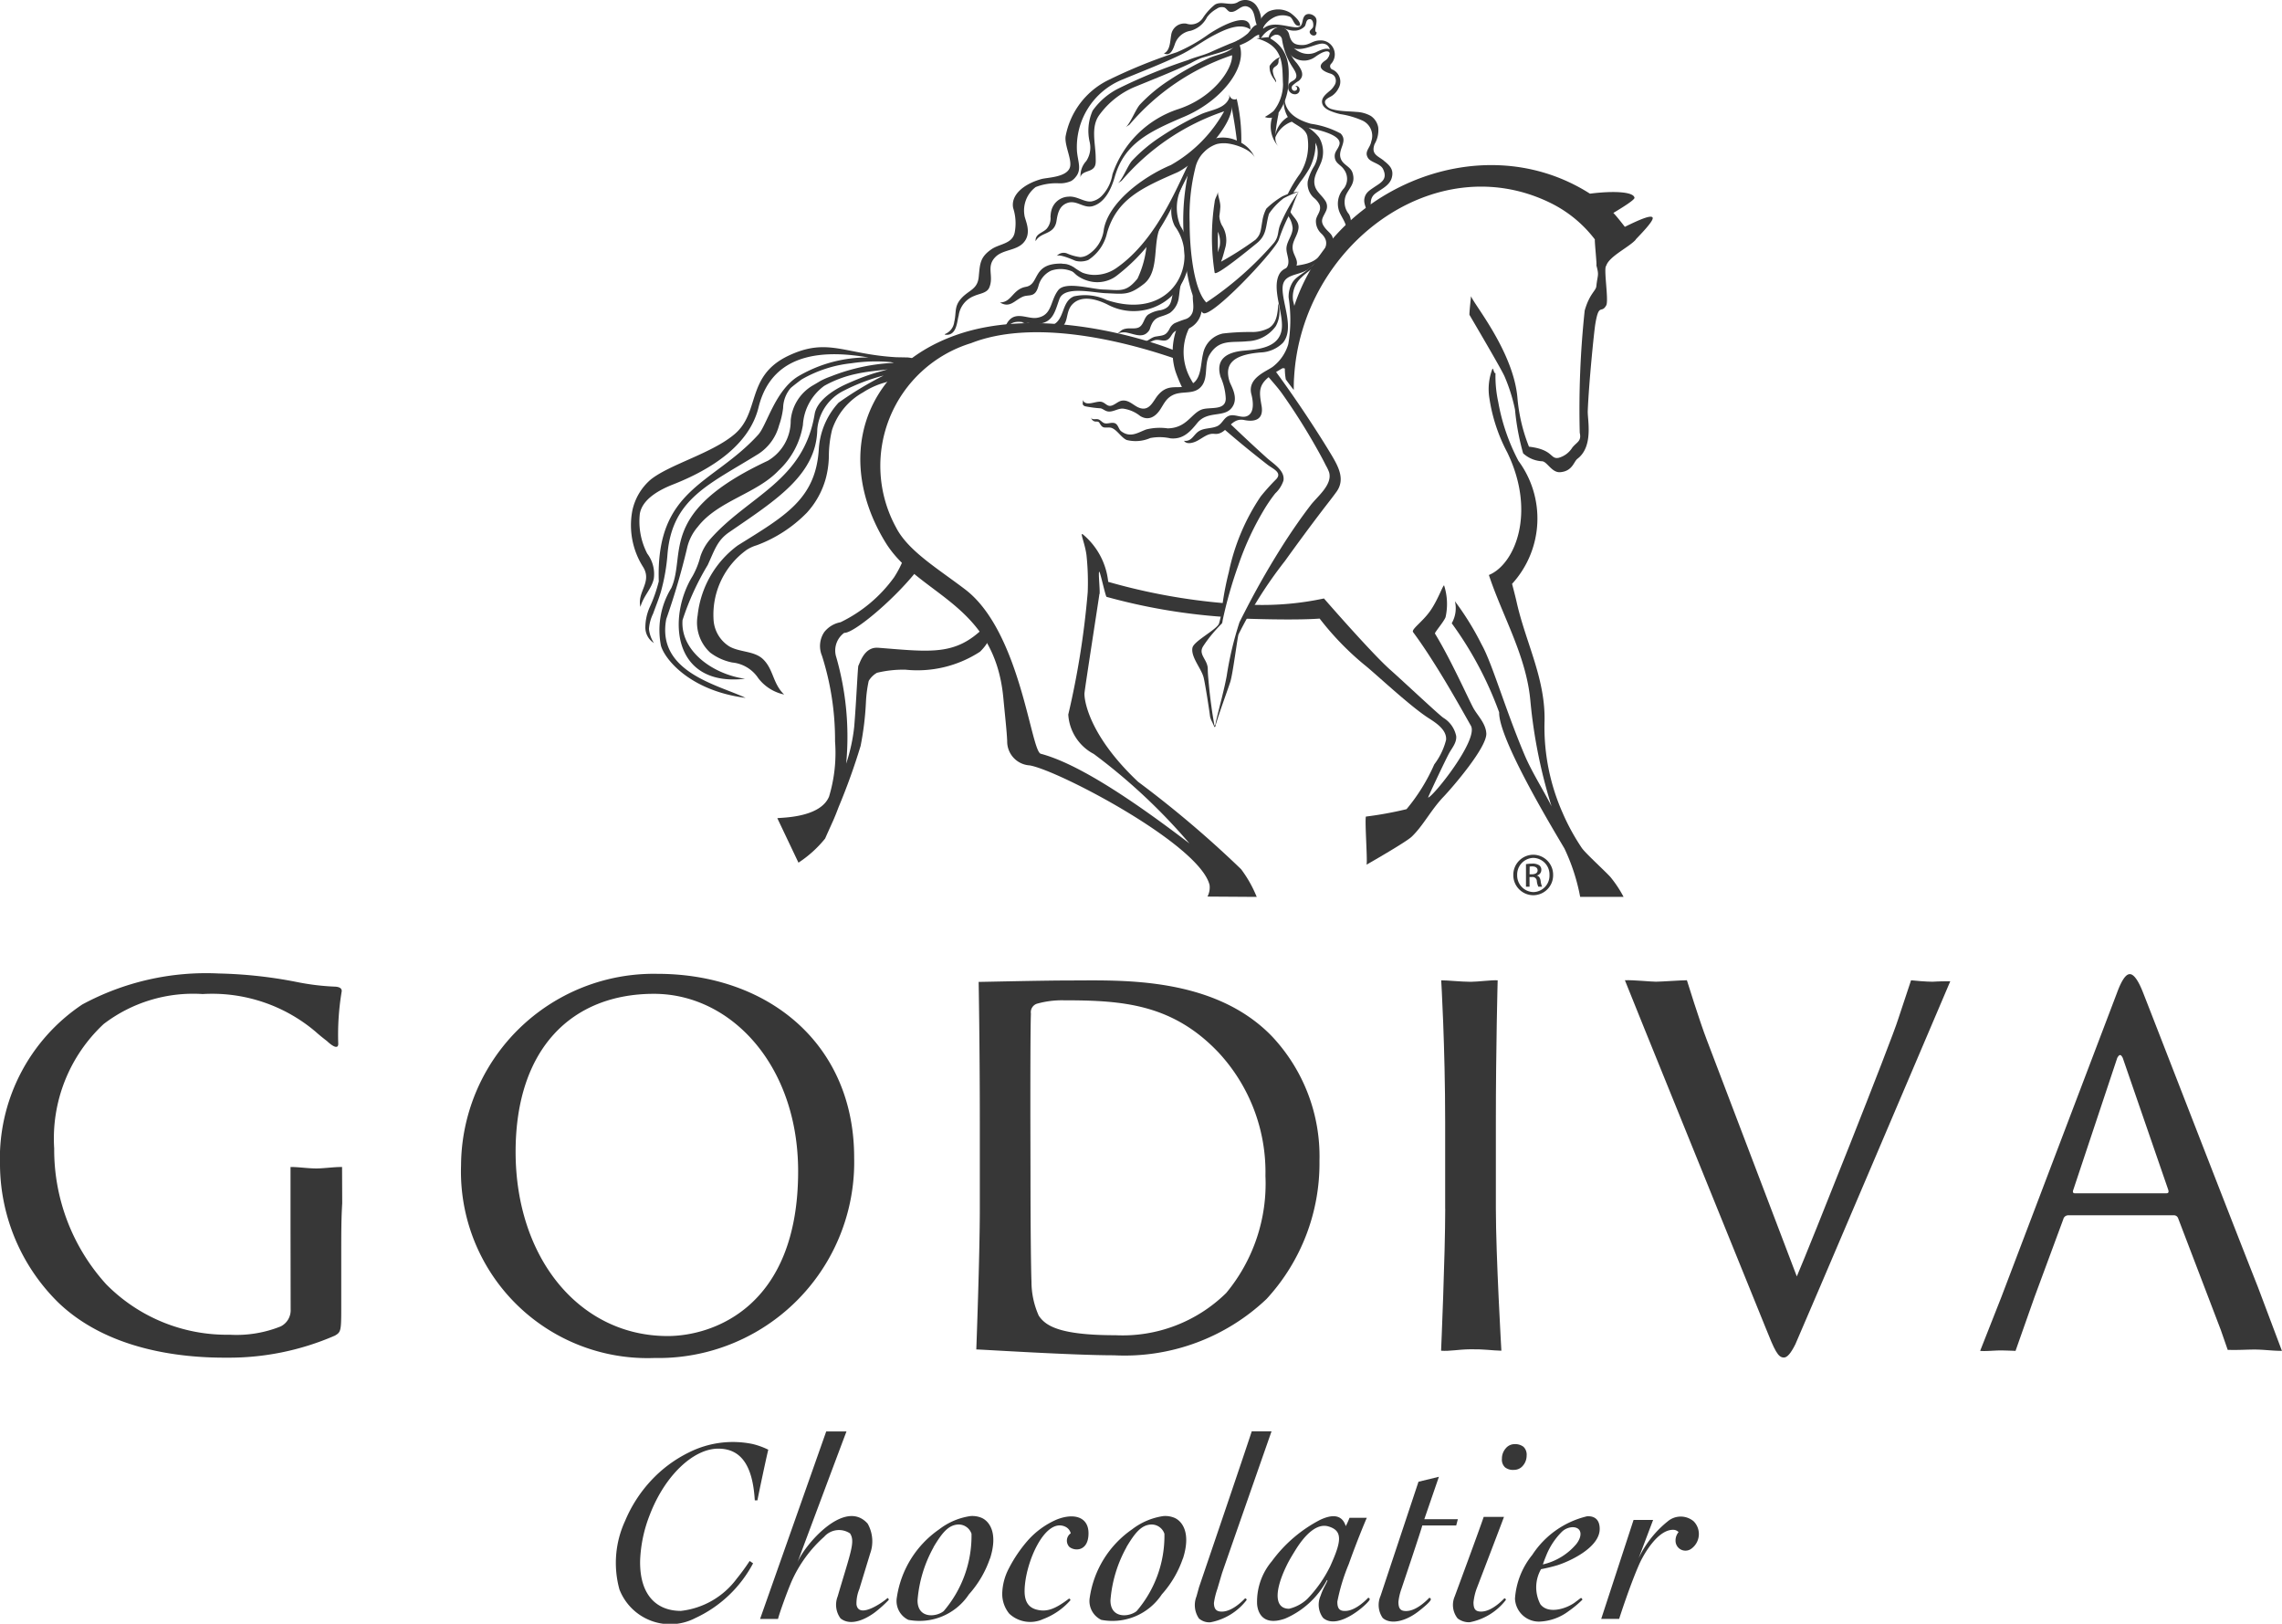 <svg xmlns="http://www.w3.org/2000/svg" width="92.231" height="65.623" viewBox="0 0 92.231 65.623"><defs><style>.a{fill:#373737;}</style></defs><g transform="translate(0 0)"><g transform="translate(46.125 11.798)"><path class="a" d="M-4.593-.1c.039-.112.126-.009.2.122a.814.814,0,0,1,.141.4.917.917,0,0,1-.556.919c-.159.049-.346,0-.5.085s-.171.241-.3.335c-.167.124-.361-.015-.541.036-.213.061-.314.213-.556.074.246.032.372-.182.593-.22.315-.052.418-.032.573-.338a.5.5,0,0,1,.191-.2A4.547,4.547,0,0,1-4.893.943.445.445,0,0,0-4.6.564C-4.572.382-4.623.186-4.611,0A.417.417,0,0,1-4.593-.1" transform="translate(6.697 0.152)"/></g><g transform="translate(50.786 1.502)"><path class="a" d="M-3-6.92a1.12,1.12,0,0,0-.61.78,7.392,7.392,0,0,1,.125-.831c0-.024.006-.049.009-.073a2.256,2.256,0,0,0,.391-1.082c.013-.542.169-1.461-.827-1.963l-.461.047c1.151.307,1.031,1.113,1.074,1.858A1.762,1.762,0,0,1-3.685-7.1a2.716,2.716,0,0,1-.349.236.516.516,0,0,0,.291.027,1.2,1.2,0,0,0,.275,1.183.5.5,0,0,1-.14-.39,1.133,1.133,0,0,1,.931-.69A1.272,1.272,0,0,1-3-6.92" transform="translate(4.369 10.089)"/></g><g transform="translate(47.393 12.023)"><path class="a" d="M-1.883-7.672c-.047-.074-.092-.15-.134-.227a2.209,2.209,0,0,1,.582-2.836l-.368-.451c.006.009-.082.3-.08.357a.517.517,0,0,1-.077.39c-.189.24-.549.29-.653.611a2.821,2.821,0,0,0-.13.768,2.657,2.657,0,0,0,.109.844c.027.092.312.857.409.829a.625.625,0,0,0,.343-.285" transform="translate(2.745 11.186)"/></g><g transform="translate(48.187 14.971)"><path class="a" d="M-3.162-4.535l.256.241q.646.617,1.309,1.215c.257.233.742.508.673.919a1.241,1.241,0,0,1-.332.517c-.135.171-.26.351-.377.535A11.653,11.653,0,0,0-2.757,1.288a17.338,17.338,0,0,0-.622,2.186c-.01.051-.009.122-.051.159s-.249.259-.324.35a5.165,5.165,0,0,0-.417.554l-.012.02c-.181.318.189.516.2.881,0,.211.024.421.043.63q.04.434.1.866c.019.144.039.286.063.429q.015.1.033.2c.006.031.012.062.017.093,0,.015.006.074.021.081.032.014.041-.1.045-.116.01-.05.021-.1.033-.148.03-.128.062-.255.094-.382.082-.322.163-.643.236-.967.029-.132.058-.264.082-.4a13.673,13.673,0,0,1,.515-2.161c.071-.144.144-.287.219-.431A32.99,32.99,0,0,1-.8.216c.312-.476.637-.943.983-1.393C.456-1.528,1.067-2,.92-2.5a1.733,1.733,0,0,0-.129-.271c-.118-.238-.245-.47-.375-.7a25.33,25.33,0,0,0-1.391-2.2c-.181-.256-.416-.507-.629-.766a2,2,0,0,1,.337-.174q.791,1.077,1.521,2.2c.274.42.542.844.8,1.277.265.453.511.945.167,1.424-.182.254-.381.5-.57.749C.136-.286-.369.4-.864,1.089A17.378,17.378,0,0,0-2.739,4.053c-.042.1-.231,1.607-.334,1.922-.053.163-.112.325-.168.487-.089.253-.179.506-.264.76-.039.114-.077.229-.112.344-.015.047-.029.094-.043.141,0,.019-.015.081-.033.091s-.016,0-.025-.014a.5.5,0,0,1-.027-.059l-.062-.133a.838.838,0,0,1-.083-.216c-.028-.24-.2-1.343-.26-1.577-.088-.359-.528-.837-.451-1.207.057-.268.974-.724,1.072-.973a4.09,4.09,0,0,0,.15-.839,11.879,11.879,0,0,1,.247-1.242A8.576,8.576,0,0,1-1.844-1.519a8.76,8.76,0,0,1,.629-.7c.251-.271-.14-.418-.35-.581q-.385-.3-.763-.606-.539-.438-1.065-.895Z" transform="translate(4.61 6.612)"/></g><g transform="translate(58.674 14.899)"><path class="a" d="M-4.1-2.927a4.867,4.867,0,0,1-.11-1.165c-.063.05-.092-.244-.127-.161A2.281,2.281,0,0,0-4.456-3.07a6.8,6.8,0,0,0,.72,2.183c1.183,2.434.31,4.529-.741,4.958C-3.928,5.738-2.964,7.333-2.8,9.156a20.608,20.608,0,0,0,.856,4.264c-.316-.633-.792-1.374-1.087-2.068-.795-1.879-1.314-3.721-1.742-4.477A11.423,11.423,0,0,0-5.85,5.131a1.216,1.216,0,0,1-.129.89,14.52,14.52,0,0,1,1.917,3.6c-.023,1.079,2.165,4.7,2.637,5.5a7.913,7.913,0,0,1,.637,1.957l1.754,0a4.721,4.721,0,0,0-.53-.8C.213,16.03-.577,15.315-.723,15.1a8.775,8.775,0,0,1-.78-1.43,8.551,8.551,0,0,1-.727-3.608c.065-1.772-.757-3.24-1.128-4.908-.054-.243-.182-.725-.182-.725A3.917,3.917,0,0,0-3.282-.54,8.118,8.118,0,0,1-4.1-2.927" transform="translate(5.979 4.268)"/></g><g transform="translate(51.593 6.674)"><path class="a" d="M-31.691-6.568c.116-.129.743-.75.688-.885s-.586.106-1.124.37c-.163-.211-.339-.429-.429-.525-.011-.013-.024-.024-.036-.036.459-.275.867-.539.855-.614-.041-.257-.917-.279-1.8-.165-4.53-2.886-10.737-.035-12.072,4.943-.041.153.054.752.032.913a2.117,2.117,0,0,1-.631,1.14c.036.026.339.06.339.072a2.475,2.475,0,0,0,.039.436c.027.046.322.436.322.425,0-.173,0-.344.014-.515.309-5.305,5.665-9.318,10.336-7.052a5.05,5.05,0,0,1,1.823,1.492c-.032-.039.09,1.077.056,1.038.12.433.05.369,0,.849-.018.187-.276.3-.471.983a37.751,37.751,0,0,0-.2,4.937c.08.347-.114.369-.3.6a.942.942,0,0,1-.552.414c-.353.069-.2-.333-1.2-.45a6.917,6.917,0,0,1-.462-1.925c-.139-1.9-1.8-3.871-1.879-4.16,0,0-.08.728-.063.758.122.215,1.274,2.161,1.42,2.494A6.926,6.926,0,0,1-36.567.3a9.787,9.787,0,0,0,.329,1.77,1.227,1.227,0,0,0,.771.322c.2.015.389.467.726.441.5-.039.546-.427.7-.544.657-.5.4-1.585.415-1.929.043-1.125.256-3.219.305-3.512.146-.879.243-.4.441-.756.112-.2-.118-1.5,0-1.6.115-.38.915-.747,1.189-1.051" transform="translate(46.205 9.576)"/></g><g transform="translate(43.672 0.994)"><path class="a" d="M0-13.482c.02-.2.29-.228.423-.3.218-.114.192-.294.189-.522C.606-14.852.4-15.528.766-16.013A3.4,3.4,0,0,1,2.15-17.12c.773-.319,1.551-.62,2.308-.979a3.138,3.138,0,0,1,.437-.211c.185-.055.371-.107.556-.163a8.671,8.671,0,0,0,1.09-.393,1.863,1.863,0,0,0,.432-.251c.095-.078.235-.17.361-.122.069-.1.088-.318-.039-.385-.252-.131-.4.183-.533.324a2.192,2.192,0,0,1-.728.417c-.268.114-.507.215-.77.335-.3.137-.621.2-.923.327a21.214,21.214,0,0,0-2.8,1.143,2.837,2.837,0,0,0-1.052.9,2,2,0,0,0-.121,1.263.985.985,0,0,1-.139.776A.866.866,0,0,0,0-13.482" transform="translate(0 19.656)"/></g><g transform="translate(45.139 11.301)"><path class="a" d="M-2.891-4.406a.315.315,0,0,1-.078.107c-.216.236-.537.08-.8.027a.617.617,0,0,0-.445.047c.18-.124.17-.185.391-.22.163-.026.4.032.541-.076.159-.12.167-.353.324-.482a1.224,1.224,0,0,1,.512-.185c.556-.129.379-.526.579-.89a1.179,1.179,0,0,1,.358-.346c-.163.116-.167.54-.2.712a.911.911,0,0,1-.357.632c-.41.228-.644.08-.822.674" transform="translate(4.215 6.423)"/></g><g transform="translate(38.182 0.811)"><path class="a" d="M-23.3-1.244a6.58,6.58,0,0,1-1.293.732A21.224,21.224,0,0,0-27.395.63a3.184,3.184,0,0,0-1.69,2.261c-.046.391.293.98.164,1.279-.163.377-.91.376-1.147.443-.713.2-1.241.646-1.135,1.169a2,2,0,0,1,.06,1c-.1.451-.608.444-.927.66-.48.326-.473.594-.526,1.132-.051.5-.4.523-.7.855s-.194.56-.289.957a.6.6,0,0,1-.369.487c-.017.006-.013.026,0,.028.476.061.477-.532.548-.769a.988.988,0,0,1,.637-.8c.2-.092.506-.111.6-.335.2-.473-.143-.848.253-1.24.3-.3.835-.248,1.128-.571.365-.4.058-.923.041-1.11a1.186,1.186,0,0,1,.455-1.142,2.273,2.273,0,0,1,.93-.151,1.117,1.117,0,0,0,.5-.091.617.617,0,0,0,.184-.163c.255-.3.09-.618.054-1.039a2.937,2.937,0,0,1,1.837-2.9c.773-.32,1.552-.62,2.308-.979.5-.235.934-.58,1.424-.83.388-.2,1.027-.513,1.442-.211.013-.888-1.465.032-1.689.189" transform="translate(33.97 1.814)"/></g><g transform="translate(42.702 3.901)"><path class="a" d="M-2.056-14.172a.628.628,0,0,0,.35-.11,1.387,1.387,0,0,0,.62-1.01c.191-1.068,1.533-2.105,2.708-2.6a5.647,5.647,0,0,0,2.155-2.172A9.367,9.367,0,0,0-.368-17.256l-.165.108c.193-.127.408-.723.594-.927a6.347,6.347,0,0,1,1.188-.985,12.2,12.2,0,0,1,1.588-.885c.4-.185,1.026-.217,1.163-.717.547.888-1.426,2.765-2.137,3.074C.442-16.969-.562-16.51-.954-15.155a1.761,1.761,0,0,1-.762,1.1.845.845,0,0,1-.516.032c-.234-.1-.683-.287-.765-.185a.37.37,0,0,1,.413-.117,1.9,1.9,0,0,0,.528.151" transform="translate(2.997 20.662)"/></g><g transform="translate(41.861 1.634)"><path class="a" d="M-1.312-15.493a.966.966,0,0,1,.033-.23.738.738,0,0,1,.689-.552c.339-.035.631.23.927.193a.785.785,0,0,0,.427-.234,1.625,1.625,0,0,0,.424-.863,4.182,4.182,0,0,1,2.678-2.64c1.417-.473,2.188-1.63,2.155-2.172a9.361,9.361,0,0,0-4.145,2.806l-.165.109C1.9-19.2,2.119-19.8,2.3-20a6.352,6.352,0,0,1,1.188-.985,12.018,12.018,0,0,1,1.588-.885c.4-.185,1.026-.218,1.163-.717.548.888-.53,2.388-2.138,3.075-1.426.608-2.425,1.077-2.818,2.431-.135.467-.388,1.049-.9,1.19-.376.1-.66-.282-1.049-.118-.3.125-.361.417-.407.713-.091.579-.633.427-.846.82-.021-.3.281-.329.446-.5a.658.658,0,0,0,.154-.519" transform="translate(1.913 22.589)"/></g><g transform="translate(42.953 5.811)"><path class="a" d="M-.312-10.627a.6.6,0,0,0-.143-.007c.006.079.189.129.25.17.132.088.224.219.355.311a1.389,1.389,0,0,0,.43.2,1.307,1.307,0,0,0,1-.115,1.312,1.312,0,0,0,.163-.11c2.356-1.835,2.335-3.78,3.722-5.319-.219.1-.453.195-.453.195-.5.443-1.277,3.426-3.3,4.829a1.535,1.535,0,0,1-.957.275,1.379,1.379,0,0,1-.413-.088A2.754,2.754,0,0,1,0-10.5a1.523,1.523,0,0,0-.155-.081.683.683,0,0,0-.154-.05" transform="translate(0.455 15.495)"/></g><g transform="translate(40.576 9.078)"><path class="a" d="M-.215-9.351c.186-.587.79-.264,1.231-.274.657-.017.732-.506.912-1,.2-.545,1.338-.259,1.866-.237.74.03.94.1,1.547-.374.678-.535.313-1.755.721-2.4-.208.328-.511.383-.609.832a4.075,4.075,0,0,1-.368,1.352c-.472.58-.7.462-1.4.441-.449-.014-1.52-.345-1.805.028-.336.436-.232,1.019-.864,1.117-.443.069-1.041-.432-1.327.506-.018.061.079.06.1.007" transform="translate(0.314 13.633)"/></g><g transform="translate(41.301 7.499)"><path class="a" d="M-2.953-12.762a1.164,1.164,0,0,1-.708-.057c-.111-.042-.219-.094-.327-.144s-.217-.076-.318-.123c.024-.048.156-.006.2.009a2.142,2.142,0,0,0,.212.054,1.652,1.652,0,0,0,.693.1c.668-.155.445-.981,1-1.207a2.086,2.086,0,0,1,1.335.153c2.683.877,3.791-1.58,2.741-2.99a1.351,1.351,0,0,1-.095-.967l.407-.677a1.9,1.9,0,0,0-.083,1.642A2.238,2.238,0,0,1-.847-13.8c-.4-.2-1.016-.392-1.394-.032s-.078.908-.713,1.067" transform="translate(4.306 18.607)"/></g><g transform="translate(43.751 12.261)"><path class="a" d="M0-8.475c.12.32.526.054.755.094.138.024.221.162.347.166.18,0,.329-.2.512-.214.309-.031.492.268.772.318.351.064.481-.324.669-.543.469-.544.863-.144,1.383-.455.373-.224.337-.827.432-1.2a1.038,1.038,0,0,1,.8-.83A9.416,9.416,0,0,1,6.9-11.2a1.47,1.47,0,0,0,.637-.163c.312-.2.351-.577.377-.993a1.21,1.21,0,0,1-.1.917,1.459,1.459,0,0,1-1.132.611c-.638.07-1.158-.1-1.547.548-.226.374-.044.917-.318,1.261-.3.384-.79.17-1.183.376-.256.134-.336.334-.488.568-.187.289-.469.481-.813.27a1.409,1.409,0,0,0-.7-.3c-.217-.011-.427.167-.639.108C.9-8.021.826-8.093.736-8.116A4.641,4.641,0,0,1,.1-8.2C-.059-8.269.05-8.341,0-8.475" transform="translate(0 12.357)"/></g><g transform="translate(50.888 0.563)"><path class="a" d="M-.294-1.967l-.088.1c-.092-.083-.031-.22.028-.3.34-.451.914-.209,1.366-.163.389.04.255-.279.4-.459.112-.14.351-.069.444.065.122.176-.106.569.036.589.032.155-.155.182-.238.08-.116-.145.074-.186.1-.29s0-.308-.13-.311c-.17,0-.137.2-.211.294A.568.568,0,0,1,1-2.193c-.231.01-.425-.125-.653-.133a.867.867,0,0,0-.645.359" transform="translate(0.428 2.868)"/></g><g transform="translate(50.823 0.379)"><path class="a" d="M-.112-1.2a.955.955,0,0,1,.384-.459.941.941,0,0,1,.858.029c.1.055.5.388.418.539-.235.045-.247-.254-.392-.356a.772.772,0,0,0-.713.053,1.05,1.05,0,0,0-.32.286,2.4,2.4,0,0,0-.19.38H-.105A.534.534,0,0,1-.112-1.2" transform="translate(0.164 1.75)"/></g><g transform="translate(47.04)"><path class="a" d="M-2.367-2.713a1.069,1.069,0,0,0,.659-.548A1.229,1.229,0,0,1-1.316-3.6.341.341,0,0,1-1-3.651c.083.041.136.159.229.174.273.043.438-.331.729-.2.271.118.243.461.333.7a2.354,2.354,0,0,0,.14.236A1.119,1.119,0,0,0,.3-3.708.555.555,0,0,0-.47-3.864c-.292.164-.637-.065-.916.093a2.244,2.244,0,0,0-.49.541A.571.571,0,0,1-2.54-3a.535.535,0,0,0-.617.467c-.043.226-.037.627-.294.736.266.129.369-.166.44-.365a.8.8,0,0,1,.645-.551" transform="translate(3.452 3.956)"/></g><g transform="translate(40.415 10.653)"><path class="a" d="M0-3.431c.481-.006.511-.538,1.047-.632.571-.1.234-.955,1.443-.939a1.23,1.23,0,0,1,.3.074A.371.371,0,0,1,3-4.8a.983.983,0,0,1,.078.1c.028.047.015.056.012.106a1.173,1.173,0,0,0-1.023-.123.943.943,0,0,0-.511.619c-.14.507-.39.319-.648.441C.579-3.507.4-3.193,0-3.431" transform="translate(0 5.002)"/></g><g transform="translate(25.497 14.03)"><path class="a" d="M-24.258-.9l-.386-.007c-2.111-.122-2.772-.814-4.366-.056-.045.021-.088.043-.129.065-1.559.833-1.016,2.232-2.038,3.1-.919.78-2.61,1.214-3.39,1.835a2.278,2.278,0,0,0-.741,1.251,3.143,3.143,0,0,0,.434,2.281c.379.617-.253,1-.108,1.613.133-.466.453-.723.541-1.145a1.365,1.365,0,0,0-.265-1.007,2.823,2.823,0,0,1-.3-1.611c.1-.582.758-.955,1.339-1.183,1.548-.608,3.084-1.587,3.459-3.118.577-2.351,2.868-2.287,4.443-2.015a5.5,5.5,0,0,0-2.872.78c-.917.595-1.237,1.959-1.586,2.343-1.835,2.019-4.142,2.16-4.017,5.924a5.884,5.884,0,0,1-.373,1.059,2.05,2.05,0,0,0-.17.8.745.745,0,0,0,.346.634,1.3,1.3,0,0,1-.2-.567,1.652,1.652,0,0,1,.167-.618c.107-.3.23-.594.319-.9a7.869,7.869,0,0,0,.264-1.519c.193-2.242,1.7-2.811,3.674-4.039a1.979,1.979,0,0,0,.835-1.156,3.237,3.237,0,0,0,.163-.7,1.291,1.291,0,0,1,.3-.8c.048-.052.394-.316.454-.357a5.1,5.1,0,0,1,2.01-.651,6.6,6.6,0,0,1,1.585-.046l.132.03a7.863,7.863,0,0,0-2.543.544A3.268,3.268,0,0,0-27.7.047c-.114.069-.223.133-.339.2a1.822,1.822,0,0,0-.869,1.4,1.867,1.867,0,0,1-.926,1.63c-4.454,2.083-3.285,3.756-3.9,5.144a3.247,3.247,0,0,0-.419,2.327c.141.523,1.148,1.819,3.421,2.112-1.079-.52-3.612-1.03-3.206-3.185a28.478,28.478,0,0,0,.836-2.846,1.979,1.979,0,0,1,.44-.885c.811-1.05,2.378-1.335,3.264-2.273a3.219,3.219,0,0,0,.983-1.839A2.112,2.112,0,0,1-27.552.249a4.553,4.553,0,0,1,1.3-.485c.39-.089.824-.125,1.27-.181-.093.021-.21.062-.268.077-.163.041-.322.091-.48.144-.32.11-.631.238-.937.376-.632.286-1.192.724-1.273,1.208-.451,2.732-2.677,3.3-4.227,5.064a2.074,2.074,0,0,0-.39.687,3.274,3.274,0,0,1-.318.8c-1.011,1.639-.843,4.485,2.121,4.149-1.329-.189-2.619-1.143-2.526-2.371a10.686,10.686,0,0,1,1.019-2.229c.293-.643.395-1,.871-1.327C-29.513,4.872-27.863,3.847-27.834,2A1.937,1.937,0,0,1-26.76.443a7.8,7.8,0,0,1,1.608-.611,13.957,13.957,0,0,0-1.824,1.1,3.047,3.047,0,0,0-.795,1.852c-.117,2.045-1.365,2.72-3.283,3.919A4.045,4.045,0,0,0-32.67,9.53a1.647,1.647,0,0,0,.508,1.5,2.188,2.188,0,0,0,.891.4,1.426,1.426,0,0,1,1.052.634,1.781,1.781,0,0,0,1.045.66c-.467-.45-.424-1.02-.858-1.433-.353-.335-.949-.271-1.364-.515a1.367,1.367,0,0,1-.63-1.069,3.227,3.227,0,0,1,1.345-2.834,1.579,1.579,0,0,1,.4-.181,5.525,5.525,0,0,0,2.026-1.316,3.376,3.376,0,0,0,.759-1.365,3.714,3.714,0,0,0,.13-.915,4.53,4.53,0,0,1,.131-1.076A2.7,2.7,0,0,1-25.981.512a3.139,3.139,0,0,1,.894-.4l.682-.22s.516-.575.559-.658-.33-.148-.413-.13" transform="translate(35.369 1.314)"/></g><g transform="translate(34.771 13.059)"><path class="a" d="M-31.973-25.916s.064-.55.059-.553a24.528,24.528,0,0,1-4.683-.862,2.875,2.875,0,0,0-1.028-1.921c-.127-.088.086.357.15.84a10.43,10.43,0,0,1,.05,1.5,33.961,33.961,0,0,1-.786,4.945,1.932,1.932,0,0,0,1.031,1.592,23.624,23.624,0,0,1,3.867,3.617c-2.735-2.09-4.694-3.276-6.01-3.625-.4-.1-.818-4.93-3.048-6.636-1.1-.84-2.314-1.559-2.8-2.509a5.187,5.187,0,0,1,3.029-7.448c2.816-1.106,6.888.15,8.318.65.039.014.04-.3-.025-.326-1.137-.48-5.511-1.863-8.915-.646-3.824,1.366-4.863,5.062-2.838,8.369,1.321,2.155,4.4,2.427,4.766,6.283.077.816.142,1.375.156,1.754a.968.968,0,0,0,.907.979c1.127.184,6.859,3.177,7.272,4.831a.79.79,0,0,1-.084.471l1.99.013a4.912,4.912,0,0,0-.631-1.12,42.968,42.968,0,0,0-4.163-3.532c-2.015-1.9-2.176-3.326-2.168-3.564,0-.119.553-3.653.6-3.991,0-.023,0-.032,0-.022.054.02-.056-.932,0-.912.041.014.25,1,.294,1.015a23.936,23.936,0,0,0,4.682.806" transform="translate(46.616 37.786)"/></g><g transform="translate(50.245 23.658)"><path class="a" d="M0-2.926l.365-.557a11.92,11.92,0,0,0,2.9-.256S5.2-1.513,5.953-.849C6.46-.4,7.856.913,8.085,1.08a1.132,1.132,0,0,1,.524.739c.028.268-.17.483-.291.706-.135.25-.7,1.439-.846,1.782.181,0,2.049-2.33,1.733-2.9C8.768.632,8.328-.146,7.855-.905c-.313-.5-.636-1-.987-1.472-.085-.114.364-.4.683-.847s.534-1.088.571-1.039a2.452,2.452,0,0,1,.058,1.28c-.078.2-.453.623-.428.664C8.376-1.3,9.062.23,9.291.667c.166.315.512.628.536,1.048.031.561-1.373,2.187-1.734,2.565-.511.537-.817,1.166-1.283,1.61-.238.226-1.824,1.13-1.824,1.13.045-.159-.073-1.718-.027-1.944a14.631,14.631,0,0,0,1.644-.3,7.55,7.55,0,0,0,1.12-1.809A2.747,2.747,0,0,0,8.2,1.979c.039-.4-.4-.686-.683-.868C6.767.64,5.325-.723,4.891-1.064a11.593,11.593,0,0,1-1.8-1.862c-1.051.08-3.089,0-3.089,0" transform="translate(0 4.267)"/></g><g transform="translate(34.054 25.413)"><path class="a" d="M-.024-.012c.039-.007-.039-.007,0,0" transform="translate(0.036 0.017)"/></g><g transform="translate(31.421 22.644)"><path class="a" d="M-8.882-7.719c-.566-.045-.736.629-.795.721-.027.043-.084,1.451-.17,2.474a7.2,7.2,0,0,1-.324,1.487,11.661,11.661,0,0,0-.4-4.3.882.882,0,0,1,.322-.986c.357.029,1.889-1.231,2.84-2.392a5.72,5.72,0,0,1,1.738.927c.426.473,1.082,1.237,1.082,1.237-1.159,1.158-2.141,1-4.29.831m4.444-.6c-.631-.713-3.438-2.936-3.438-2.936a4.138,4.138,0,0,1-.361.688A5.741,5.741,0,0,1-10.4-8.751a1.09,1.09,0,0,0-.659.4,1.014,1.014,0,0,0-.091.953,11.212,11.212,0,0,1,.529,3.464,6.111,6.111,0,0,1-.241,2.225c-.357.877-1.967.848-2.092.877L-12.1.965A4.62,4.62,0,0,0-11.022-.01c.321-.727.338-.723.546-1.274a25.627,25.627,0,0,0,.888-2.468,12.076,12.076,0,0,0,.217-1.8,5.183,5.183,0,0,1,.11-.826.9.9,0,0,1,.334-.33,4.517,4.517,0,0,1,1.157-.125A4.637,4.637,0,0,0-4.762-7.56s.544-.509.324-.758" transform="translate(12.95 11.254)"/></g><g transform="translate(61.16 34.543)"><path class="a" d="M-1.773,0a.806.806,0,0,1,.8.816.805.805,0,0,1-.8.82.81.81,0,0,1-.809-.82A.811.811,0,0,1-1.776,0Zm0,.127a.673.673,0,0,0-.653.689.672.672,0,0,0,.657.693A.665.665,0,0,0-1.12.82.67.67,0,0,0-1.773.127Zm-.152,1.164h-.145V.381A1.594,1.594,0,0,1-1.816.359a.485.485,0,0,1,.283.069A.218.218,0,0,1-1.45.616a.228.228,0,0,1-.178.222V.845c.08.014.134.087.152.221a.755.755,0,0,0,.058.225h-.152a.663.663,0,0,1-.062-.232A.171.171,0,0,0-1.827.9h-.1Zm0-.5h.1C-1.7.787-1.6.743-1.6.631c0-.08-.058-.16-.221-.16a.646.646,0,0,0-.1.008Z" transform="translate(2.585)"/></g><g transform="translate(48.968 7.734)"><path class="a" d="M-.731-4.777l-.07.248c0,.007,0,.014-.007.021,0-.275-.006-.551,0-.825a1.024,1.024,0,0,1,.074.556M1.8-6.766a3.452,3.452,0,0,0-.653.5,1.632,1.632,0,0,0-.158.485c-.07.4-.058.551-.278.769a13.094,13.094,0,0,1-1.392.889A3.469,3.469,0,0,0-.573-4.46L-.5-4.73A1.123,1.123,0,0,0-.651-5.6a.932.932,0,0,1-.1-.361c.017-.125.033-.249.039-.368.011-.219-.1-.432-.1-.63,0,.133-.122.273-.128.417a9.25,9.25,0,0,0,0,2.867c.058.152,1.372-.925,1.71-1.2.422-.348.34-.713.487-1.187a2.667,2.667,0,0,1,.591-.624,5.432,5.432,0,0,1,.61-.271,2.179,2.179,0,0,0-.666.195" transform="translate(1.065 6.965)"/></g><g transform="translate(51.311 2.307)"><path class="a" d="M-.913,0a.942.942,0,0,0-.414.354.719.719,0,0,0,.073.373c.077.148.084.125.185.294C-1.043.948-1.146.81-1.156.762A1.176,1.176,0,0,1-1.2.578C-1.211.321-.941.43-.968.11" transform="translate(1.331)"/></g><g transform="translate(47.829 3.805)"><path class="a" d="M-8.578-11.437c-.135.3-.051.492-.267.77a13.5,13.5,0,0,1-2.737,2.411c-.5-.515-.672-2.091-.673-3.232a8.036,8.036,0,0,1,.227-2.194,1.32,1.32,0,0,1,.868-.975,1.174,1.174,0,0,1,.309-.034c.342,0,1.107.236,1.245.618a1.255,1.255,0,0,0-.561-.636,7.212,7.212,0,0,0-.187-1.782s-.007.047-.137.023-.182-.207-.182-.207a17.537,17.537,0,0,1,.327,1.877,1.37,1.37,0,0,0-.874-.088,1.556,1.556,0,0,0-1.033,1.129,9.246,9.246,0,0,0-.253,2.555c.009,1.023.171,2.755.78,3.364.293.292,2.856-2.432,3.069-2.937a6.987,6.987,0,0,1,.346-.859c.17-.316.3-.8.471-1.107a6.5,6.5,0,0,0-.737,1.3" transform="translate(12.507 16.675)"/></g><g transform="translate(47.853 10.44)"><path class="a" d="M-9.85-7.486c-.283.983-.241.823-.832,1.192-.69.43-.653.726-.547,1.324.1.545-.231.686-.706.589-.562-.113-.69.623-1.2.56-.258-.032-.453.156-.7.285-.123.064-.411.169-.528-.006.307.044.38-.234.586-.376.23-.157.525-.1.776-.223.189-.1.251-.329.45-.407.228-.09.487.093.713.018.344-.114.269-.626.2-.889-.182-.682.667-.943.891-1.135a1.793,1.793,0,0,0,.6-.892,5.879,5.879,0,0,0,.015-1.879,1.1,1.1,0,0,1,.159-.622c.146-.23.429-.348.628-.533a3.74,3.74,0,0,1,.616-.435c-.222.273-.664.546-.875.763a1.066,1.066,0,0,0-.348.955,4.305,4.305,0,0,1,.1,1.711" transform="translate(14.362 10.915)"/></g><g transform="translate(44.099 1.096)"><path class="a" d="M-25.843-11.79c-.249-.2-.53-.258-.379-.672a1.107,1.107,0,0,0,.147-.68.708.708,0,0,0-.3-.459,1.3,1.3,0,0,0-.581-.162c-.223-.021-.447-.021-.668-.049a2.053,2.053,0,0,1-.346-.068.4.4,0,0,1-.236-.195c-.1-.2.168-.265.292-.36a.794.794,0,0,0,.23-.275.535.535,0,0,0-.23-.761.143.143,0,0,1-.052-.249.566.566,0,0,0-.473-.932c-.342.012-.419.225-.813.182-.211-.022-.341-.1-.417-.4a.39.39,0,0,0-.59-.259.589.589,0,0,0-.241.327c-.018.042-.1.158-.016.173s.069-.1.1-.142a.3.3,0,0,1,.094-.071.23.23,0,0,1,.356.129,2.817,2.817,0,0,0,.443,1.163c.093.146.214.336.082.469-.1.095-.258.107-.27.287a.274.274,0,0,0,.3.316c.231-.032.208-.378-.034-.333.08,0,.129.122.062.169-.129.092-.242-.073-.162-.181a1.443,1.443,0,0,1,.256-.194c.271-.218.1-.482-.073-.713a1.818,1.818,0,0,1-.441-.9c.3.612,1,.185,1.383.114.428-.079.539.453.2.679s-.159.412.214.526a.339.339,0,0,1,.159.1.331.331,0,0,1-.006.388.754.754,0,0,1-.17.2c-.163.138-.4.314-.3.561.077.18.306.261.475.32a2.3,2.3,0,0,0,.247.069,3.442,3.442,0,0,1,.855.245.68.68,0,0,1,.391.855c-.046.276-.3.409-.129.677.12.181.5.215.607.448.2.423-.109.553-.371.733-.188.128-.334.217-.382.437-.069.313.234.542.045.87a1.009,1.009,0,0,1-.577.372c-.283.1-.309.259-.556.431a7.217,7.217,0,0,0-.77.71c-.516.5-1.335.185-1.595.708-.306.616.219,1.626.1,2.257-.133.7-.956.766-1.519.815-.688.059-1.162.339-.943,1.065a2.411,2.411,0,0,1,.208.866c0,.519-.659.325-.983.453-.421.167-.6.743-1.364.757a2.283,2.283,0,0,0-.864.043c-.335.122-.635.354-1.011.077-.116-.085-.12-.286-.275-.333-.133-.039-.266.039-.4.006-.1-.027-.165-.139-.267-.161s-.266.044-.281-.092a.2.2,0,0,0,.153.181c.069.013.136-.016.181.05s.09.171.188.19.222-.017.325.027c.218.09.378.385.591.481a1.485,1.485,0,0,0,.956-.078,2.011,2.011,0,0,1,.816.012c.512.051.8-.269,1.085-.622.4-.493,1.039-.223,1.36-.575.365-.4-.007-.932-.061-1.112-.187-.631.049-1.065,1.259-1.162a1.346,1.346,0,0,0,.9-.387c.488-.577-.046-1.633-.01-2.244.032-.564.635-.454,1.037-.732A5.78,5.78,0,0,0-28-8.329c.033-.035.065-.067.1-.1a5.226,5.226,0,0,1,1.022-.625.883.883,0,0,0,.5-.628c.032-.3-.092-.578.2-.795.229-.17.569-.313.653-.632s-.072-.484-.326-.683" transform="translate(37.679 17.19)"/></g><g transform="translate(51.968 1.511)"><path class="a" d="M-.041-.96a.763.763,0,0,0,1.164.353c.619-.449.679-.125.514.049l.152-.025C1.864-.91,1.7-1.072,1.182-.81.82-.628.283-.733-.06-1.4Z" transform="translate(0.06 1.399)"/></g><g transform="translate(51.883 3.506)"><path class="a" d="M-.121-.4C-.252.3.166.706.923.918a3.578,3.578,0,0,1,1.2.392c.327.327-.15.652.017,1.04.106.248.387.292.469.559.124.41-.118.572-.267.889a.759.759,0,0,0,.119.774c.138.23.126.761-.185.9.2-.355-.007-.6-.163-.911a.907.907,0,0,1,.149-1.037.636.636,0,0,0,0-.755c-.125-.194-.336-.239-.372-.478s.125-.323.185-.531c.122-.432-1.057-.638-1.351-.7.638.335.336,1.312.125,1.689a4.924,4.924,0,0,1-.357.524c-.1.145-.215.33-.3.459l-.233.088A5.308,5.308,0,0,1,.48,2.942a2.163,2.163,0,0,0,.3-1.523C.688,1.068.293.985.059.752A1.27,1.27,0,0,1-.03-.578" transform="translate(0.176 0.578)"/></g><g transform="translate(51.742 8.512)"><path class="a" d="M-.613-.336A1.067,1.067,0,0,1-.392.213c0,.309-.263.559-.25.86.009.241.165.5.016.729-.1.15-.265.165-.268.372.112-.165.427-.129.569-.292.242-.277.013-.482-.052-.75C-.461.79-.205.568-.157.245S-.4-.233-.511-.49Z" transform="translate(0.894 0.49)"/></g><g transform="translate(52.791 5.114)"><path class="a" d="M-1.225-7.092a.438.438,0,0,0-.018-.082.808.808,0,0,0-.211-.269.762.762,0,0,1-.268-.687,2.066,2.066,0,0,1,.264-.618,1.114,1.114,0,0,0,.114-.769,1.38,1.38,0,0,0-.246-.438c-.108-.141-.246-.2-.178-.386a1.862,1.862,0,0,1,.5.435,1.158,1.158,0,0,1,.06,1.077c-.12.294-.317.552-.226.888.065.238.272.375.4.571a.419.419,0,0,1,.068.4c-.106.271-.286.4-.093.678s.425.308.341.7a.555.555,0,0,1-.129.33,1.152,1.152,0,0,1-.3.084c.2-.329.257-.545-.008-.821a.679.679,0,0,1-.236-.554c.024-.2.191-.33.165-.544" transform="translate(1.786 10.34)"/></g><g transform="translate(18.634 39.356)"><path class="a" d="M-17.323,0c4.455,0,7.954,2.811,7.954,7.425a7.916,7.916,0,0,1-8.073,8.1,7.54,7.54,0,0,1-7.815-7.784A7.788,7.788,0,0,1-17.323,0m.417,14.638c1.783,0,5.271-1.129,5.273-6.656,0-4.271-2.7-7.174-5.828-7.174-3.306,0-5.586,2.2-5.591,6.379,0,4.3,2.581,7.451,6.146,7.451" transform="translate(25.257)"/></g><g transform="translate(39.459 39.621)"><path class="a" d="M-.31-20.152v-3.482c0-3.093-.047-5.686-.047-5.686.238,0,2.558-.058,3.746-.058,1.962,0,5.753-.18,8.107,2.256a7.076,7.076,0,0,1,1.922,5.031,8.092,8.092,0,0,1-2.138,5.584A8.337,8.337,0,0,1,5.11-14.23c-1.7,0-5.362-.236-5.562-.236,0,0,.142-3.784.142-5.686M1.738-21.5c0,2.1.022,3.92.04,4.294a3.374,3.374,0,0,0,.294,1.375c.257.379.761.79,3.1.79a5.972,5.972,0,0,0,4.476-1.707,6.916,6.916,0,0,0,1.586-4.732,7.1,7.1,0,0,0-1.9-4.991c-1.866-1.963-3.886-2.105-6.244-2.105a3.742,3.742,0,0,0-1.1.14.362.362,0,0,0-.235.395c-.022.674-.022,2.563-.022,4.088Z" transform="translate(0.452 29.381)"/></g><g transform="translate(58.243 39.615)"><path class="a" d="M-.364-20.152v-3.483c0-3.093-.16-5.744-.16-5.744.277,0,.778.058,1.187.06.3,0,.856-.077,1.095-.06,0,0-.073,2.651-.073,5.744v3.483c0,1.9.223,5.742.223,5.742-.428-.011-.668-.065-1.244-.058-.522.006-.839.086-1.193.058,0,0,.167-3.84.167-5.742" transform="translate(0.53 29.382)"/></g><g transform="translate(0 39.341)"><path class="a" d="M-25.638-22.268c0-1.6,0-2.377,0-2.377.335,0,.65.054,1.026.06.312,0,.722-.062,1.057-.06l.006,1.467c-.039.634-.039,1.229-.039,2.06V-18.9c0,.892-.02.931-.257,1.07a10.728,10.728,0,0,1-4.392.891c-1.882.01-4.8-.327-6.779-2.22A7.876,7.876,0,0,1-37.38-24.7a7.491,7.491,0,0,1,3.326-6.513,10.527,10.527,0,0,1,5.517-1.252,18.175,18.175,0,0,1,3.125.339,9.829,9.829,0,0,0,1.606.194c.2.022.238.1.238.179a10.624,10.624,0,0,0-.141,2.13c0,.216-.2.13-.459-.114,0,0-.264-.2-.451-.37a6.465,6.465,0,0,0-4.571-1.527,5.951,5.951,0,0,0-4,1.211,6.324,6.324,0,0,0-2,5.031,8.087,8.087,0,0,0,2.1,5.485,6.847,6.847,0,0,0,4.99,2.041,4.8,4.8,0,0,0,2.067-.337.732.732,0,0,0,.4-.7Z" transform="translate(37.38 32.466)"/></g><g transform="translate(65.673 39.613)"><path class="a" d="M-25.264-.01c.13.017.621.058.859.058.119,0,.146-.019.721-.019,0,0-6.147,14.439-6.26,14.668-.191.384-.337.538-.462.538-.241.006-.373-.277-.751-1.226L-36.076,1.872l-.759-1.884c.368-.015,1.021.059,1.258.059.2,0,1-.058,1.248-.059,0,0,.509,1.646.806,2.416l3.636,9.554c.491-1.137,3.855-9.59,4.1-10.407.1-.3.518-1.561.518-1.561" transform="translate(36.835 0.014)"/></g><g transform="translate(80.035 39.368)"><path class="a" d="M-21.222-31.386l-1.723-4.51a.18.18,0,0,0-.181-.118h-4.259a.206.206,0,0,0-.2.159l-1.162,3.141c-.177.5-.769,2.18-.769,2.18s-.4-.018-.619-.018-.582.039-.811.018l.859-2.18,4.665-12.272c.239-.654.409-.774.526-.774s.3.141.539.758c.3.754,3.438,8.858,4.632,11.875l.976,2.592c-.386,0-.736-.053-1.1-.053s-.62.026-1.091.013Zm-2.2-5.517c.1,0,.1-.061.079-.139l-1.839-5.331c-.078-.155-.137-.155-.223,0l-1.776,5.331c-.039.1,0,.139.059.139Z" transform="translate(30.942 45.76)"/></g><g transform="translate(60.703 58.364)"><path class="a" d="M-1.9-.233A.441.441,0,0,1-1.772.12a.624.624,0,0,1-.148.407A.463.463,0,0,1-2.284.7.525.525,0,0,1-2.642.6.424.424,0,0,1-2.771.248.62.62,0,0,1-2.62-.166a.459.459,0,0,1,.359-.174A.548.548,0,0,1-1.9-.233" transform="translate(2.771 0.339)"/></g><g transform="translate(24.884 58.27)"><path class="a" d="M-12.277-5.16c-.077-1.28-.475-2.088-1.477-2.088s-2.154,1.083-2.762,2.663a5.577,5.577,0,0,0-.395,1.854c-.028,1.407.67,2.04,1.647,2.04a3.26,3.26,0,0,0,2.256-1.3,8.556,8.556,0,0,0,.523-.717l.139.094A5.028,5.028,0,0,1-14.683-.4,2.2,2.2,0,0,1-17.748-1.56a4.043,4.043,0,0,1,.23-2.769A5.5,5.5,0,0,1-16.476-5.95a5.218,5.218,0,0,1,1.536-1.145,3.957,3.957,0,0,1,2.559-.344,3.038,3.038,0,0,1,.649.233c-.084.342-.374,1.706-.438,2.046Z" transform="translate(17.899 7.523)"/></g><g transform="translate(36.248 61.268)"><path class="a" d="M-8.212-3.755A4.2,4.2,0,0,1-9.06-2.31a2.4,2.4,0,0,1-2.449,1.031.845.845,0,0,1-.464-.907,4.065,4.065,0,0,1,1.712-2.752A2.7,2.7,0,0,1-9-5.473a.976.976,0,0,1,.451.071c.282.121.688.567.342,1.646m-2.281-.459a5.238,5.238,0,0,0-.649,2.151c0,.743.753.678,1.057.431A4.673,4.673,0,0,0-8.956-4.758a.548.548,0,0,0-.562-.373c-.372.033-.619.318-.975.916" transform="translate(11.973 5.475)"/></g><g transform="translate(44.045 61.268)"><path class="a" d="M-8.212-3.755A4.2,4.2,0,0,1-9.06-2.31a2.394,2.394,0,0,1-2.448,1.031.843.843,0,0,1-.465-.907,4.065,4.065,0,0,1,1.712-2.752A2.7,2.7,0,0,1-9-5.473a.977.977,0,0,1,.451.071c.282.121.687.567.342,1.646m-2.281-.459a5.238,5.238,0,0,0-.649,2.151c0,.743.753.678,1.058.431A4.673,4.673,0,0,0-8.956-4.758a.548.548,0,0,0-.562-.373c-.372.033-.619.318-.975.916" transform="translate(11.973 5.475)"/></g><g transform="translate(40.509 61.283)"><path class="a" d="M-3.634-9.052a2.784,2.784,0,0,0,1.088-.755c0-.043-.016-.065-.058-.067-.594.454-.921.537-1.292.447-.312-.076-.505-.291-.5-.768.011-1.116.836-3.016,1.671-2.573a.4.4,0,0,1,.194.253.363.363,0,0,0-.051.554c.236.183.769.163.769-.554,0-.685-.62-.825-1.292-.553a3.319,3.319,0,0,0-1.179.863,5.609,5.609,0,0,0-.749,1.11A2.3,2.3,0,0,0-5.3-10.089a1.26,1.26,0,0,0,.283.821,1.241,1.241,0,0,0,1.382.215" transform="translate(5.298 13.198)"/></g><g transform="translate(64.715 61.284)"><path class="a" d="M-2.855-.3h.79L-2.65,1.245A4.237,4.237,0,0,1-1.47-.247a.812.812,0,0,1,1.043,0A.732.732,0,0,1-.516.859.4.4,0,0,1-1.158.542.52.52,0,0,1-1.035.191.3.3,0,0,0-1.213.1c-.642-.055-1.238.987-1.424,1.415-.371.848-.773,2.093-.8,2.183h-.725Z" transform="translate(4.163 0.443)"/></g><g transform="translate(30.715 57.851)"><path class="a" d="M-11.213-14.735c-.119.114-1.143.859-1.235.244a1.51,1.51,0,0,1,.117-.626c.08-.269.419-1.375.435-1.43a1.452,1.452,0,0,0-.1-1.211c-.938-1.061-2.594.915-2.846,1.589.326-.873,1.671-4.473,1.99-5.315h-.819l-2.673,7.577h.725c.049-.211.355-1.063.537-1.491a5.289,5.289,0,0,1,1.327-1.829.8.8,0,0,1,1.046-.137c.219.335.028.75-.5,2.549a.923.923,0,0,0,.118.887c.432.342,1.059,0,1.391-.248a5.061,5.061,0,0,0,.556-.5c0-.043-.033-.093-.063-.064" transform="translate(16.349 21.483)"/></g><g transform="translate(61.226 61.278)"><path class="a" d="M-2.309-4.668a6.665,6.665,0,0,0,.653-.157C-1.167-4.978.062-5.535.062-6.295c0-.34-.17-.528-.509-.511A3.645,3.645,0,0,0-2.662-5.247a3.141,3.141,0,0,0-.7,1.767.968.968,0,0,0,.983.931,2.1,2.1,0,0,0,1.193-.429,4.294,4.294,0,0,0,.548-.456c0-.017-.025-.075-.061-.068-.013,0-.14.106-.189.137C-1.2-3.1-2-2.81-2.336-3.251a1.474,1.474,0,0,1,.027-1.417m.232-.608a2.86,2.86,0,0,1,.617-.911.668.668,0,0,1,.42-.178c.382,0,.421.349.152.687a2.5,2.5,0,0,1-1.347.818c.035-.106.087-.245.159-.417" transform="translate(3.367 6.806)"/></g><g transform="translate(55.728 59.682)"><path class="a" d="M-.151-10.51a.921.921,0,0,0,.085.888c.305.28.9.151,1.417-.239.212-.161.529-.426.529-.505a.057.057,0,0,0-.065-.064c-.006,0-.484.542-.943.531-.235,0-.3-.124-.3-.373A2.31,2.31,0,0,1,.7-10.813s.8-2.376.836-2.543H2.907l.067-.254H1.618l.59-1.714-.825.2L-.151-10.51" transform="translate(0.22 15.324)"/></g><g transform="translate(50.805 61.28)"><path class="a" d="M-9.809-7.2c-.007,0-.487.542-.946.531-.231,0-.3-.124-.3-.374a7.779,7.779,0,0,1,.464-1.525c.313-.889.7-1.815.728-1.865l-.7,0a3.155,3.155,0,0,1-.152.337c-.183-.591-.736-.392-1.027-.259A5.62,5.62,0,0,0-13.7-8.681,2.532,2.532,0,0,0-14.3-7c0,.215.11,1,1.133.64a3.457,3.457,0,0,0,1.694-1.559l.02.021c-.027.062-.069.149-.128.258a2.509,2.509,0,0,0-.152.361.882.882,0,0,0,.1.888c.621.551,1.886-.633,1.886-.744,0-.043-.018-.064-.06-.064m-1.544-1.259a5.26,5.26,0,0,1-.914,1.3,1.622,1.622,0,0,1-.741.4c-.574,0-.625-.669-.09-1.764.108-.221.235-.424.361-.628.37-.592.854-1.086,1.334-.93.6.182.489.652.05,1.623" transform="translate(14.301 10.493)"/></g><g transform="translate(58.732 61.304)"><path class="a" d="M-.133-7.019a.87.87,0,0,0,.119.887.76.76,0,0,0,.483.155,2.419,2.419,0,0,0,1.465-.9.056.056,0,0,0-.062-.064c-.007,0-.486.542-.945.532-.235,0-.3-.123-.3-.373a2.325,2.325,0,0,1,.122-.54s1.035-2.7,1.11-2.913H1.039C.864-9.709-.133-7.019-.133-7.019" transform="translate(0.195 10.234)"/></g><g transform="translate(48.3 57.845)"><path class="a" d="M-.344-13.784l-.1.361a.956.956,0,0,0,.1.888.638.638,0,0,0,.462.156,2.408,2.408,0,0,0,1.465-.9.057.057,0,0,0-.065-.064c-.007,0-.485.541-.945.531-.233,0-.307-.126-.311-.346A2.947,2.947,0,0,1,.4-13.725l.185-.626c.1-.3,1.964-5.627,2.005-5.746h-.8c-.178.567-2.135,6.313-2.135,6.313" transform="translate(0.501 20.097)"/></g></g></svg>